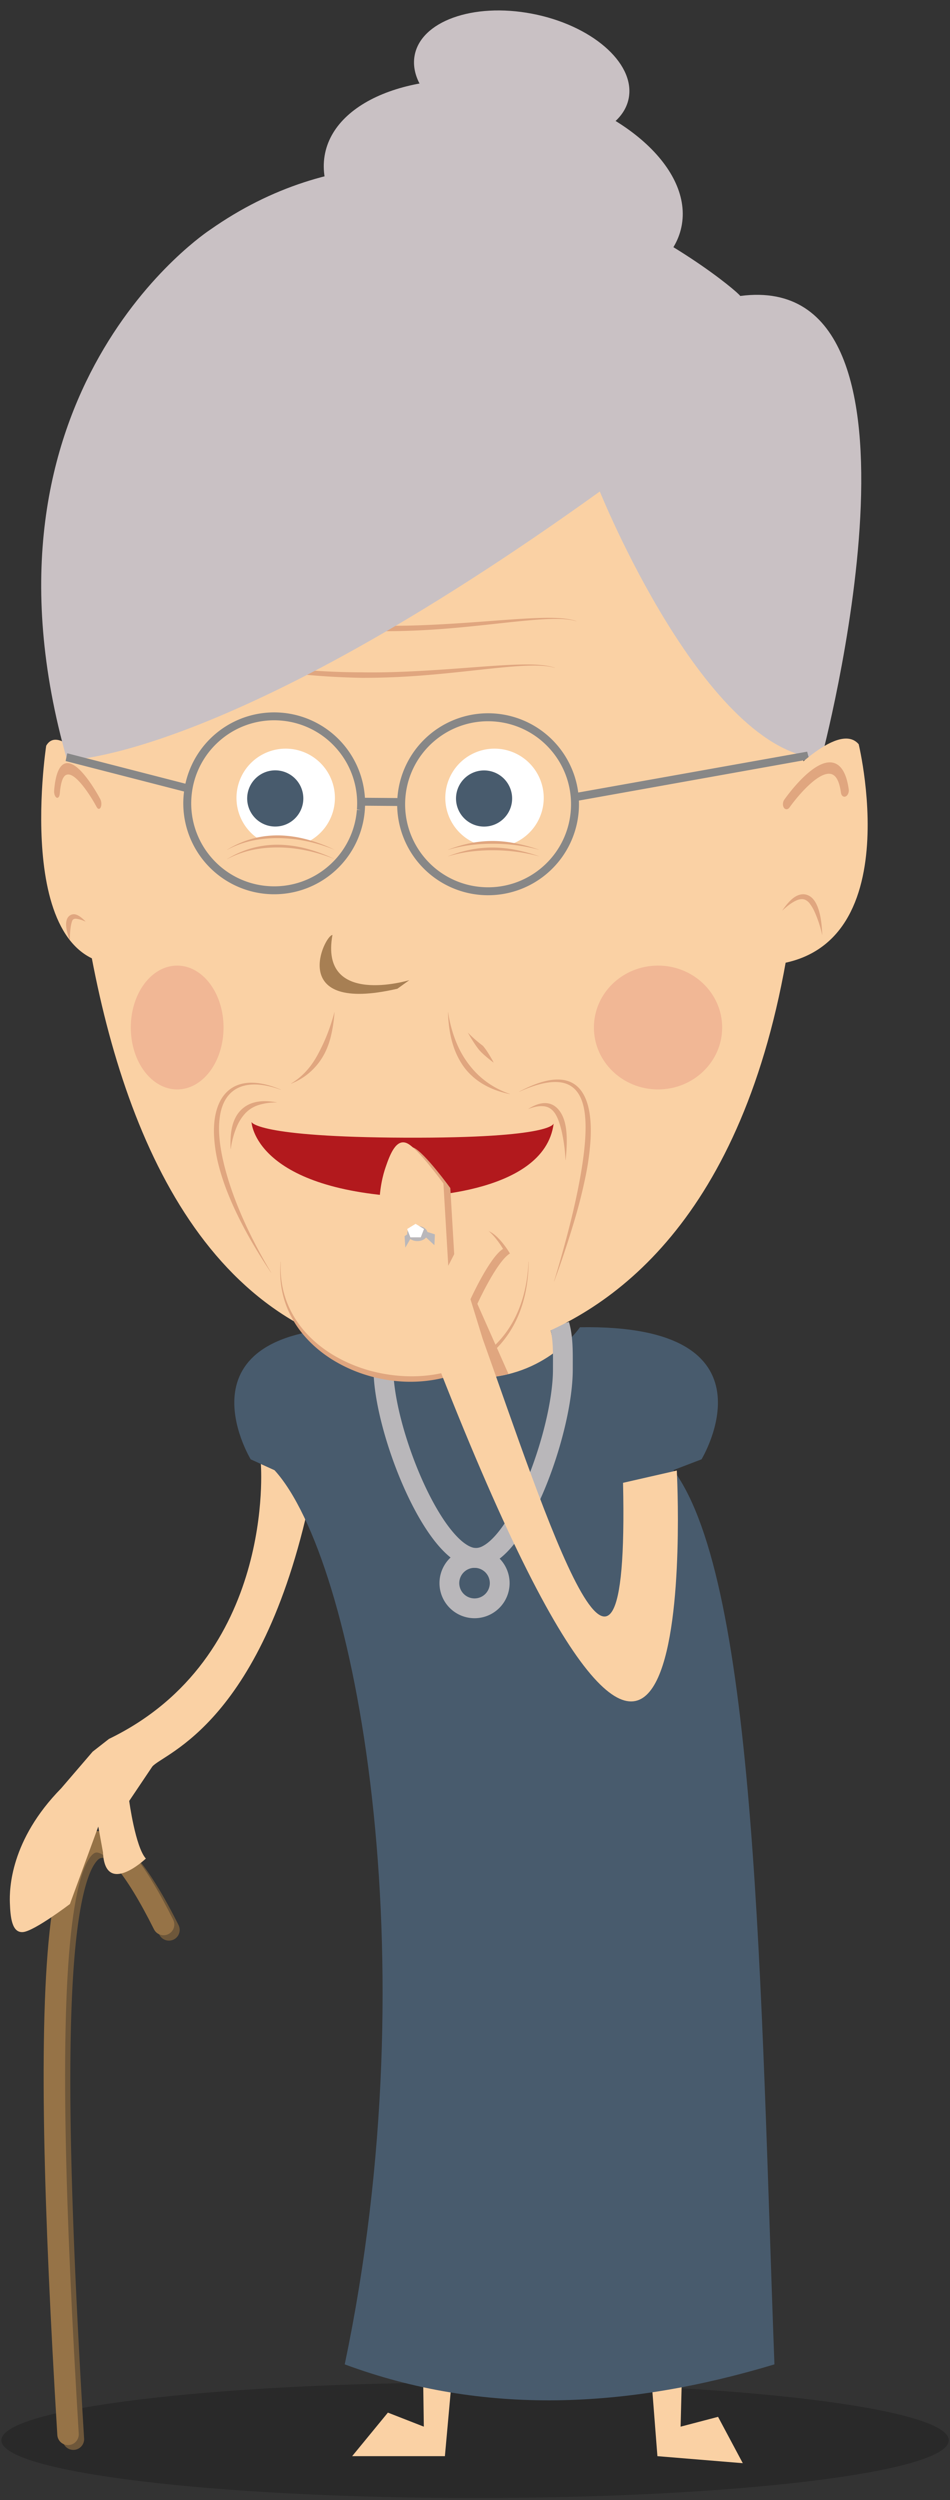 <svg xmlns="http://www.w3.org/2000/svg" xml:space="preserve" style="fill-rule:evenodd;clip-rule:evenodd;stroke-linecap:round;stroke-linejoin:round;stroke-miterlimit:1.5" viewBox="0 0 54 142"><rect x="0" y="0" width="54" height="142" fill="#333333" stroke="none"/><g id="oma-frieda"><g id="Mama-Money---erfreut"><path d="M27.005 141.887c-14.872 0-26.927-1.469-26.927-3.28 0-1.812 12.055-3.281 26.927-3.281 14.871 0 26.926 1.469 26.926 3.281 0 1.811-12.055 3.28-26.926 3.28Z" style="fill-opacity:.2;fill-rule:nonzero"/><path d="M4.782 138.537c-.92-15.147-1.219-27.254.149-31.647.142-.455.298-.817.482-1.073.106-.148.208-.26.34-.285.212-.04.427.113.699.356.728.648 1.581 1.96 2.606 4.002a.61.61 0 1 0 1.091-.547c-1.183-2.359-2.193-3.808-3.018-4.481-.777-.634-1.466-.686-2.041-.374-.512.278-.986.95-1.325 2.039-1.387 4.453-1.135 16.728-.203 32.084a.612.612 0 0 0 1.22-.074Z" style="fill:#6e573a"/><path d="M3.867 138.269c-1.544-25.42-1.279-42.338 5.431-28.958" style="fill:none;stroke:#967347;stroke-width:1.22px"/><path d="m23.644 105.986.447 31.847-2.042-.798-2.032 2.474h5.272l1.955-21.705 8.328-1.357 1.797 23.062 4.853.399-1.406-2.633-2.129.558.839-32.874-15.882 1.027Zm-17.45-7.217c9.511-4.603 8.633-15.619 8.633-15.619l2.931 1.33c-2.711 13.444-8.471 15.099-9.101 15.86l-1.313 1.953s.353 2.618.947 3.273c0 0-2.323 2.197-2.438-.36l-.266-1.458-1.612 4.399s-2.012 1.528-2.66 1.593c-.648.065-.725-.865-.754-1.659-.029-.795.029-3.567 2.918-6.507l1.787-2.08.928-.725ZM22.62 73.922l-.69 6.435s6.253 3.196 10.62.394l-1.647-6.829H22.62Z" style="fill:#fad1a4;fill-rule:nonzero"/><path d="M19.595 134.295c4.865-23.163.59-45.798-3.997-50.795l-1.348-.611s-4.674-7.699 6.911-7.502c0 0 1.927 2.879 5.902 2.882 3.975-.003 5.902-2.882 5.902-2.882 11.585-.197 6.911 7.502 6.911 7.502l-1.597.611c4.77 6.432 4.956 29.728 5.741 50.795-8.36 2.518-16.536 2.922-24.425 0Z" style="fill:#485b6d;fill-rule:nonzero"/><path d="M21.397 75.184c-.152.57-.172 1.137-.172 1.692 0 .284.005.566.005.845.001.957.194 2.105.513 3.313.48 1.81 1.246 3.744 2.135 5.262.447.759.922 1.416 1.434 1.907.257.246.524.452.812.603.286.15.6.246.929.246.439-.001.844-.168 1.201-.414.626-.436 1.165-1.124 1.668-1.961.75-1.256 1.399-2.858 1.871-4.454.47-1.598.762-3.178.764-4.422l.001-.614c-.001-.696-.016-1.402-.217-2.102l-1.081.314c.149.51.174 1.112.173 1.788l-.002.614c.001.813-.154 1.889-.428 3.025-.41 1.704-1.086 3.554-1.854 4.938-.382.691-.789 1.266-1.17 1.64-.189.188-.37.324-.528.407a.855.855 0 0 1-.398.115c-.142.001-.339-.058-.58-.222-.424-.281-.935-.869-1.417-1.638-.729-1.153-1.413-2.703-1.906-4.234-.495-1.53-.796-3.053-.794-4.111 0-.294-.006-.577-.006-.845-.001-.525.024-.995.134-1.401l-1.087-.291Z" style="fill:#b9b7ba;fill-rule:nonzero"/><path d="M26.973 90.789v1.125a1.993 1.993 0 1 0 .002-3.986 1.993 1.993 0 0 0-.002 3.986v-1.125a.87.87 0 0 1-.868-.869.87.87 0 0 1 .868-.868.87.87 0 0 1 .869.868.87.87 0 0 1-.869.869Z" style="fill:#b9b7ba;fill-rule:nonzero"/><path d="M4.049 30.063s-4.111 44.94 19.386 47.096c0 0 26.125 2.709 21.744-45.316l-10.513-9.639H14.923L4.049 30.063Z" style="fill:#fad1a4;fill-rule:nonzero"/><ellipse cx="37.404" cy="58.362" rx="3.645" ry="3.517" style="fill:#de7a72;fill-opacity:.3"/><ellipse cx="10.071" cy="58.362" rx="2.636" ry="3.517" style="fill:#de7a72;fill-opacity:.3"/><path d="M5.85 44.481s-2.4-3.558-3.224-2.124c0 0-2.089 13.571 5.071 12.343L5.85 44.481Z" style="fill:#fad1a4;fill-rule:nonzero"/><path d="M5.638 45.941c-.048.011-.1-.022-.141-.099-.316-.593-1.242-2.078-1.745-1.824-.188.095-.305.444-.355 1.064-.014.171-.097.272-.185.222-.089-.049-.149-.228-.135-.4.069-.852.257-1.361.56-1.515.767-.387 1.936 1.762 2.066 2.008.069.13.079.335.022.458-.023.05-.054.078-.087.086Z" style="fill:#e0a67f;fill-rule:nonzero"/><path d="M14.295 63.727s.152 3.802 8.793 4.26c0 0 7.863.013 8.385-4.185 0 0 .083.85-8.436.818-8.519-.033-8.742-.893-8.742-.893Z" style="fill:#b2191d;fill-rule:nonzero"/><path d="M18.897 53.107c-.449-.002-2.632 4.515 3.692 3.052l.678-.486s-5.116 1.547-4.37-2.566Z" style="fill:#a77f53;fill-rule:nonzero"/><path d="M19.033 45.466a2.797 2.797 0 1 1-5.587-.292 2.797 2.797 0 0 1 5.587.292Z" style="fill:#fff;fill-rule:nonzero"/><path d="M17.241 45.403a1.596 1.596 0 1 1-3.187-.167 1.596 1.596 0 0 1 3.187.167Z" style="fill:#485b6d;fill-rule:nonzero"/><path d="M30.903 45.466a2.797 2.797 0 1 1-5.587-.292 2.797 2.797 0 0 1 5.587.292Z" style="fill:#fff;fill-rule:nonzero"/><path d="M29.11 45.403a1.595 1.595 0 1 1-3.185-.165 1.595 1.595 0 0 1 3.185.165Z" style="fill:#485b6d;fill-rule:nonzero"/><path d="M10.596 37.677c-.003.001-.005-.001-.005-.003s.001-.005.004-.005c.515-.086 1.189-.078 2.005-.022 1.094.074 2.44.228 3.994.355 1.211.099 2.549.186 3.992.186 1.205.02 2.384-.028 3.501-.091 2.037-.115 3.866-.298 5.261-.345.957-.033 1.709.003 2.185.175.002 0 .003.003.003.005-.001.002-.004.003-.006.003-.479-.153-1.228-.157-2.178-.091-1.392.097-3.213.352-5.247.514-1.122.09-2.309.145-3.522.143a42.842 42.842 0 0 1-3.613-.215c-2.243-.229-4.073-.565-5.375-.628a6.059 6.059 0 0 0-.999.019Zm1.225-2.649c-.002.001-.004-.001-.005-.003 0-.002.002-.005.004-.005.515-.086 1.19-.078 2.005-.022 1.094.074 2.441.228 3.994.355 1.212.099 2.549.186 3.992.186 1.205.02 2.385-.028 3.501-.091 2.038-.115 3.866-.298 5.261-.345.957-.033 1.71.003 2.185.175.002 0 .004.003.003.005a.005.005 0 0 1-.005.003c-.48-.153-1.228-.157-2.178-.091-1.392.097-3.213.352-5.248.514-1.122.09-2.309.145-3.522.143a42.842 42.842 0 0 1-3.613-.215c-2.243-.229-4.073-.565-5.375-.628a6.171 6.171 0 0 0-.999.019Z" style="fill:#e0a67f"/><path d="M42.077 16.811c-.235-.432-16.087-13.624-30.13-3.763 0 0-14.102 9.156-8.132 30.126 0 0 8.931.079 30.28-15.258 0 0 5.996 14.878 12.593 15.17 0 0 7.434-27.855-4.611-26.275Z" style="fill:#c9c1c4;fill-rule:nonzero"/><path d="M27.635 16.762c5.609 1.071 10.59-.732 11.127-4.027.537-3.295-3.575-6.834-9.184-7.905-5.609-1.071-10.591.732-11.128 4.027-.536 3.294 3.576 6.834 9.185 7.905Z" style="fill:#c9c1c4;fill-rule:nonzero"/><path d="M29.072 7.937c3.365.643 6.354-.439 6.676-2.416.322-1.977-2.145-4.1-5.511-4.743-3.365-.642-6.354.44-6.676 2.416-.322 1.977 2.145 4.101 5.511 4.743Z" style="fill:#c9c1c4;fill-rule:nonzero"/><path d="M10.539 44.514a5.168 5.168 0 0 1 10.204.799l1.846.015a5.167 5.167 0 0 1 10.279-.313l13.013-2.321.115.436-13.09 2.342a5.167 5.167 0 0 1-5.568 5.361l.018-.225.018-.225a4.701 4.701 0 0 0 3.432-1.115 4.7 4.7 0 0 0 1.638-3.216 4.698 4.698 0 0 0-1.115-3.432 4.703 4.703 0 0 0-3.216-1.639 4.7 4.7 0 0 0-3.432 1.116 4.697 4.697 0 0 0-1.638 3.215 4.702 4.702 0 0 0 1.115 3.433 4.698 4.698 0 0 0 3.216 1.638l-.036.45a5.168 5.168 0 0 1-4.761-5.054l-1.827-.015a5.77 5.77 0 0 1-.013.261l-.001.008a5.166 5.166 0 0 1-5.556 4.745l.017-.225.018-.225a4.698 4.698 0 0 0 3.433-1.115 4.697 4.697 0 0 0 1.638-3.215l.001-.008a4.702 4.702 0 0 0-1.116-3.425 4.698 4.698 0 0 0-3.216-1.638 4.694 4.694 0 0 0-3.432 1.115 4.703 4.703 0 0 0-1.639 3.216A4.7 4.7 0 0 0 12 48.69a4.695 4.695 0 0 0 3.215 1.638l-.035.45a5.166 5.166 0 0 1-4.718-5.82l-6.733-1.731.094-.441 6.716 1.728Zm9.747 1.484.225.017-.222-.041-.003.024Z" style="fill:#878787;fill-rule:nonzero"/><path d="M44.351 44.513s3.267-3.645 4.459-2.241c0 0 3.277 13.49-6.781 12.524l2.322-10.283Z" style="fill:#fad1a4;fill-rule:nonzero"/><path d="M44.685 45.964c.068.009.14-.026.195-.104.427-.605 1.684-2.122 2.396-1.887.266.089.438.432.525 1.051.023.171.142.268.265.215.122-.052.202-.234.178-.404-.118-.849-.396-1.352-.824-1.494-1.084-.359-2.663 1.831-2.84 2.082-.093.132-.102.337-.019.458a.182.182 0 0 0 .124.083Z" style="fill:#e0a67f;fill-rule:nonzero"/><path d="M44.483 51.709c-.002.002-.004.002-.006 0-.002-.001-.002-.004-.001-.005.233-.34.451-.583.664-.731.253-.176.497-.215.715-.15a.786.786 0 0 1 .361.24c.079.088.151.201.213.337.083.182.153.404.204.671.056.29.088.627.106 1.017.001.003-.001.005-.003.005-.003.001-.005-.001-.005-.003a6.636 6.636 0 0 0-.454-1.355 2.265 2.265 0 0 0-.228-.382.693.693 0 0 0-.291-.25c-.149-.058-.316-.039-.513.053-.224.105-.478.283-.762.553Zm-25.477 5.788c0-.003.002-.004.005-.004a.005.005 0 0 1 .003.005 8.086 8.086 0 0 1-.235 1.478c-.054.2-.12.391-.196.574a3.632 3.632 0 0 1-.785 1.18c-.354.36-.772.632-1.254.823-.002.001-.004 0-.005-.002s0-.004.002-.005c.289-.17.54-.374.767-.604a4.28 4.28 0 0 0 .589-.758c.099-.159.19-.327.279-.501a9.997 9.997 0 0 0 .513-1.17c.116-.321.225-.657.317-1.016Zm9.98 4.641c.003 0 .004.003.003.005 0 .002-.003.003-.005.003-.671-.139-1.258-.371-1.755-.715a3.695 3.695 0 0 1-.589-.505 3.364 3.364 0 0 1-.327-.403 4.361 4.361 0 0 1-.557-1.156c-.178-.555-.269-1.178-.292-1.869-.001-.003.001-.005.003-.005.003 0 .005.002.005.004.103.672.275 1.263.499 1.79a5.412 5.412 0 0 0 .895 1.435c.159.183.329.353.515.51.448.381.976.688 1.605.906Zm-2.393-3.488a7.352 7.352 0 0 0 .852.748c.041.044.078.092.114.139.056.075.108.15.155.223.105.16.186.303.248.41.067.116.097.188.097.188s-.24-.175-.535-.435a3.757 3.757 0 0 1-.196-.187c-.041-.043-.083-.087-.12-.134a5.05 5.05 0 0 1-.262-.369c-.213-.323-.353-.583-.353-.583Zm1.466 1.708.004-.007c.001.002.001.005-.001.006-.002.002-.004.002-.003.001Zm-1.466-1.708-.003-.002c-.002-.001-.002-.004 0-.006.002-.001.004-.001.003.008ZM4.858 52.337c.001.001.002.004 0 .006-.001.002-.004.002-.005.001a1.733 1.733 0 0 0-.493-.156c-.095-.013-.162.001-.212.048-.035.033-.052.085-.071.151a1.758 1.758 0 0 0-.052.229 4.525 4.525 0 0 0-.051.786c.001.002-.001.004-.003.005-.002 0-.005-.002-.005-.004a4.221 4.221 0 0 1-.168-.546 1.696 1.696 0 0 1-.04-.395.757.757 0 0 1 .041-.23.451.451 0 0 1 .161-.226.4.4 0 0 1 .364-.057c.154.048.329.174.534.388Zm24.659 9.673a.005.005 0 0 1-.006-.002c-.001-.002 0-.004.002-.005.84-.444 1.546-.671 2.121-.686.864-.023 1.442.418 1.734 1.301.177.535.249 1.239.201 2.106a15.01 15.01 0 0 1-.281 2.076 29.204 29.204 0 0 1-.607 2.427 57.934 57.934 0 0 1-1.178 3.552c0 .002-.003.003-.005.003-.002-.001-.003-.003-.002-.006.327-1.074.604-2.073.841-2.998.289-1.123.508-2.134.665-3.032.134-.761.221-1.441.26-2.04.054-.827.016-1.498-.133-2.014-.231-.799-.723-1.212-1.495-1.234-.564-.016-1.268.167-2.117.552Zm-13.557-.122c.002.001.003.003.003.006a.005.005 0 0 1-.006.002c-1.984-.711-3.177-.115-3.445 1.433a4.894 4.894 0 0 0-.052 1.1c.027.497.116 1.049.261 1.652.122.505.281 1.044.484 1.617.483 1.366 1.205 2.914 2.21 4.588.001.002 0 .004-.002.005-.002.002-.004.001-.005-.001-1.094-1.631-1.912-3.145-2.451-4.499a12.892 12.892 0 0 1-.537-1.636 8.295 8.295 0 0 1-.256-1.713c-.015-.43.016-.82.091-1.163.356-1.628 1.646-2.26 3.705-1.391Z" style="fill:#e0a67f"/><path d="M13.118 65.261c-.001.002-.003.004-.005.004a.004.004 0 0 1-.004-.004c-.024-.522.007-.955.101-1.317.05-.191.119-.36.2-.51a1.646 1.646 0 0 1 .995-.801c.392-.117.837-.108 1.322-.021.003 0 .004.002.004.005 0 .002-.002.004-.004.003a3.235 3.235 0 0 0-1.051.153 1.744 1.744 0 0 0-.816.558 2.623 2.623 0 0 0-.413.693 4.895 4.895 0 0 0-.329 1.237Zm16.929-2.276c-.002.001-.004 0-.005-.002a.005.005 0 0 1 .002-.006c.415-.258.779-.358 1.091-.31.268.041.497.192.681.445.104.142.193.321.259.535.052.166.089.355.112.564.051.46.033 1.018-.034 1.679 0 .002-.001.004-.004.004-.002 0-.004-.002-.004-.005a9.475 9.475 0 0 0-.219-1.634 5.018 5.018 0 0 0-.146-.512 2.27 2.27 0 0 0-.209-.465c-.162-.259-.368-.408-.646-.441-.248-.029-.537.016-.878.148Z" style="fill:#e0a67f"/><path d="M15.959 71.666c-.59 7.707 13.824 9.986 14.087 0" style="fill:#fad1a4"/><path d="M15.955 71.666c0-.003.002-.004.004-.004s.004.002.004.004c-.139 2.394 1.168 4.229 3.031 5.33a8.51 8.51 0 0 0 2.381.944 9.065 9.065 0 0 0 1.695.227c1.083.041 2.163-.12 3.14-.516 2.085-.846 3.693-2.752 3.831-5.985 0-.002.002-.004.005-.004.002 0 .004.002.004.004-.033 3.306-1.631 5.307-3.739 6.223-1.005.436-2.128.626-3.252.59a8.46 8.46 0 0 1-1.755-.244 8.345 8.345 0 0 1-2.441-1.025c-1.869-1.178-3.14-3.107-2.908-5.544Z" style="fill:#e0a67f"/><path d="M12.908 48.268c1.947-1.123 4.211-.841 6.102-.006" style="fill:#fad1a4"/><path d="M12.909 48.27c-.001.001-.003 0-.003-.001v-.003a5.45 5.45 0 0 1 1.768-.707 5.617 5.617 0 0 1 1.275-.107 6.7 6.7 0 0 1 1.267.17 8.69 8.69 0 0 1 1.796.641l-.003.001a9.17 9.17 0 0 0-1.816-.529 7.94 7.94 0 0 0-1.749-.124c-.25.01-.499.033-.748.072a5.51 5.51 0 0 0-1.787.587Z" style="fill:#e0a67f"/><path d="M12.908 48.798c1.947-1.123 4.211-.841 6.102-.006" style="fill:#fad1a4"/><path d="M12.909 48.8c-.001.001-.003 0-.003-.001v-.003a5.428 5.428 0 0 1 2.53-.807c.171-.01.342-.013.513-.007a6.7 6.7 0 0 1 1.267.17 8.69 8.69 0 0 1 1.796.641l-.003.001a9.17 9.17 0 0 0-1.816-.529 7.94 7.94 0 0 0-1.749-.124c-.25.01-.499.033-.748.072a5.51 5.51 0 0 0-1.787.587Z" style="fill:#e0a67f"/><path d="M25.468 48.268c1.673-.578 3.403-.547 5.183 0" style="fill:#fad1a4"/><path d="M25.469 48.27c-.002.001-.003 0-.003-.001l.001-.003a7.445 7.445 0 0 1 1.531-.421 6.427 6.427 0 0 1 2.119.022c.509.083 1.02.221 1.535.399l.001.003a10.043 10.043 0 0 0-2.596-.345c-.14 0-.279.001-.418.006a8.765 8.765 0 0 0-.626.04 7.932 7.932 0 0 0-1.544.3Z" style="fill:#e0a67f"/><path d="M25.468 48.639c1.673-.579 3.403-.548 5.183 0" style="fill:#fad1a4"/><path d="m25.469 48.641-.003-.001.001-.003a7.383 7.383 0 0 1 1.531-.421 6.429 6.429 0 0 1 1.06-.077c.351.006.704.04 1.059.098a9.392 9.392 0 0 1 1.536.402c0 .002-.001.002-.003.002a9.955 9.955 0 0 0-2.593-.346 10.112 10.112 0 0 0-1.044.045 7.935 7.935 0 0 0-1.544.301Z" style="fill:#e0a67f"/><path d="m28.906 78.048-.711.139-2.488-.004-.914-2.326-1.567-2.226c-1.918-3.648-1.174-6.319-.917-7.071.258-.753.6-1.621 1.201-1.372.602.25 2.087 2.293 2.087 2.293l.275 4.677.675-1.319c.848-2.416 2.438.358 2.438.358-.757.456-1.851 2.861-1.851 2.861l1.772 3.99Z" style="fill:#e0a67f;fill-rule:nonzero"/><path d="M27.437 76.046c3.524 9.836 8.356 25.105 7.978 8.177l3.056-.697s1.784 33.558-13.846-6.686l-.679-.962-1.112-2.507c-1.918-3.649-1.174-6.32-.916-7.072.257-.752.599-1.621 1.201-1.371.601.249 2.086 2.292 2.086 2.292l.275 4.677.675-1.319c.848-2.416 2.439.359 2.439.359-.758.456-1.851 2.86-1.851 2.86l.694 2.249Z" style="fill:#fad1a4;fill-rule:nonzero"/><ellipse cx="23.726" cy="70.064" rx=".581" ry=".43" style="fill:#b9b7ba"/><path d="m24.232 69.956.488.155-.027.614-.502-.462.041-.307Zm-.858 0-.378.258.044.651.36-.627-.026-.282Z" style="fill:#b9b7ba"/><path d="m23.623 69.514.478.292-.183.473h-.591l-.182-.473.478-.292Z" style="fill:#fff"/></g></g></svg>